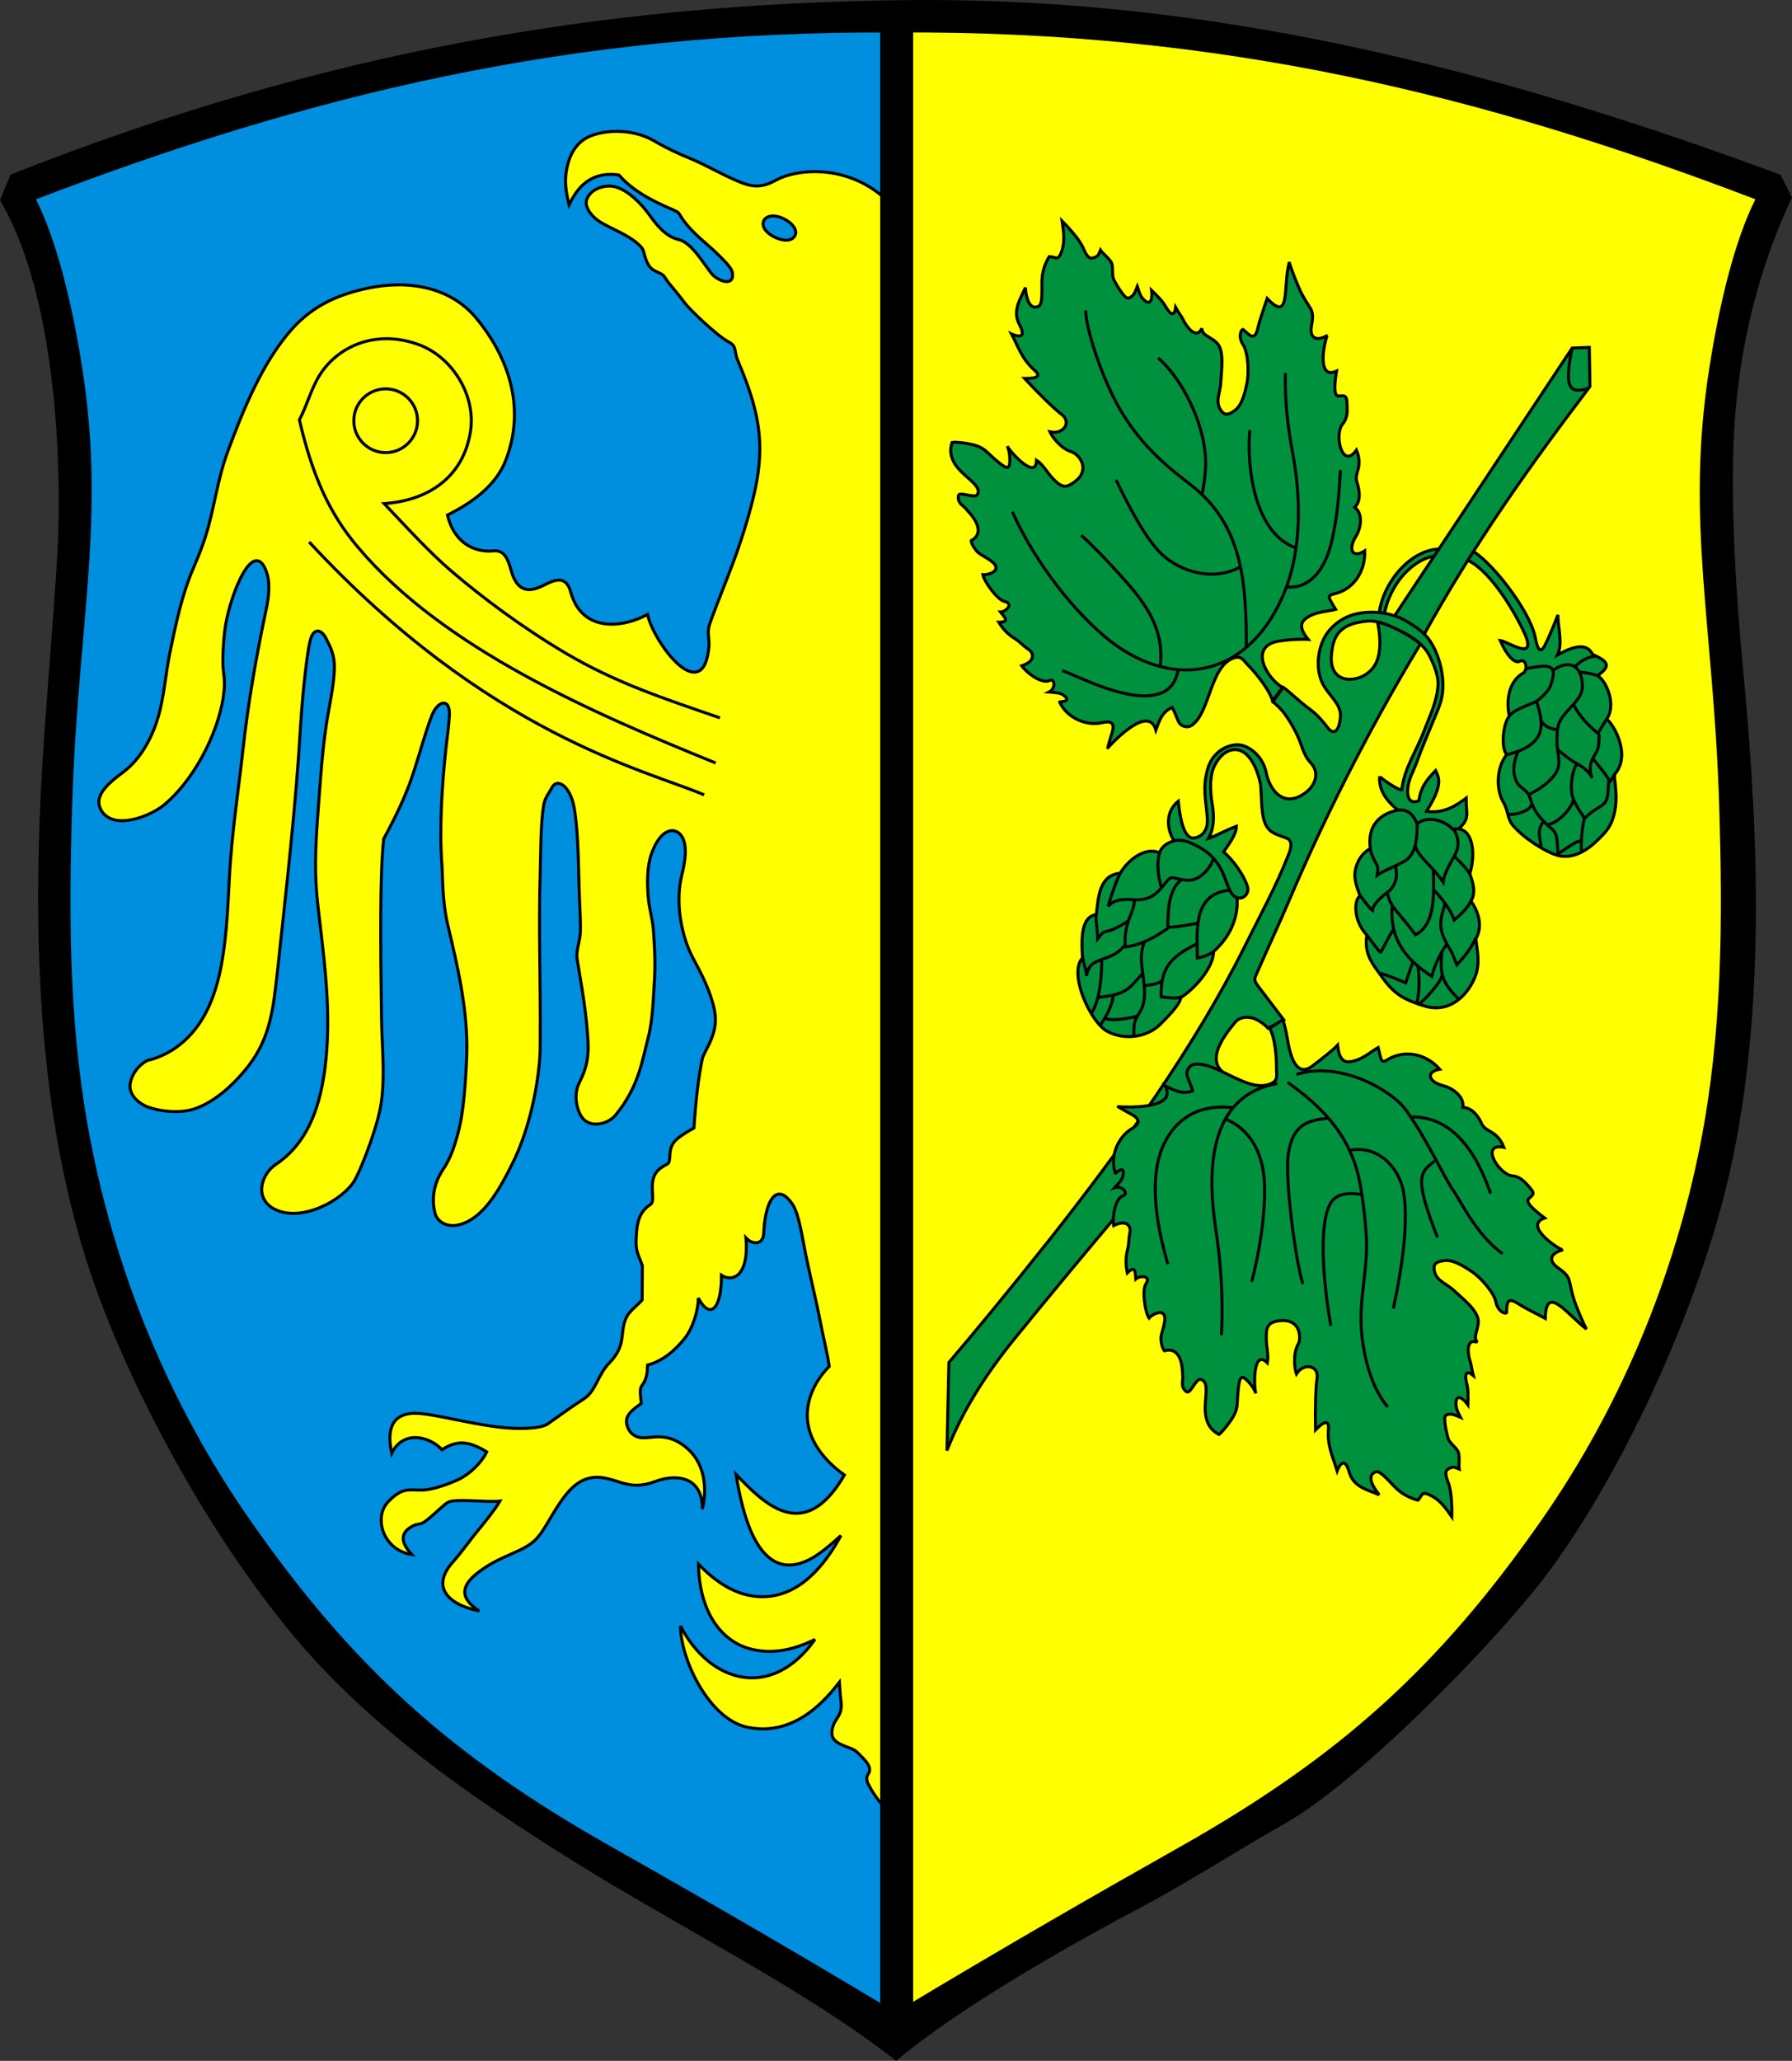 <?xml version="1.0" encoding="ISO-8859-1" standalone="yes"?>
<svg width="595.152" height="684.136">
  <rect width="100%" height="100%" fill="#333333" stroke="none"/>
  <defs> 
    <marker id="ArrowEnd" viewBox="0 0 10 10" refX="0" refY="5" 
     markerUnits="strokeWidth" 
     markerWidth="4" 
     markerHeight="3" 
     orient="auto"> 
        <path d="M 0 0 L 10 5 L 0 10 z" /> 
    </marker>
    <marker id="ArrowStart" viewBox="0 0 10 10" refX="10" refY="5" 
     markerUnits="strokeWidth" 
     markerWidth="4" 
     markerHeight="3" 
     orient="auto"> 
        <path d="M 10 0 L 0 5 L 10 10 z" /> 
    </marker> </defs>
<g>
</g>
<g>
<g>
<path style="stroke:none; fill-rule:evenodd; fill:#000000" d="M 3.528 57.952C 108.36 16.48 201.888 1.36 298.584 0.064C 390.168 -1.232 481.392 17.2 591.336 58.024L 595.152 65.584C 582.336 92.656 576.72 120.952 575.712 147.52C 574.92 168.616 576.432 196.336 578.88 221.968C 584.424 279.64 586.944 344.872 571.392 401.464C 558.792 447.112 533.376 498.16 510.48 526.816C 492.336 549.496 450.792 591.76 426.6 605.44C 412.2 613.504 395.568 624.376 377.496 633.952C 345.456 650.944 314.712 669.664 297.648 684.136C 266.184 659.656 227.52 641.008 189.936 617.536C 156.96 596.944 129.312 577.432 106.2 552.88C 76.032 520.768 46.656 468.856 31.896 427.888C 14.832 380.368 11.376 326.368 13.032 276.04C 13.968 246.088 17.064 216.568 18.936 185.752C 20.808 154.936 18.792 98.272 0 66.448L 3.528 57.952z"/>
<path style="stroke:none; fill-rule:evenodd; fill:#008edf" d="M 296.784 10.792C 189.216 10.144 101.952 31.744 11.952 66.16C 18.792 79.84 23.904 100.36 27.36 122.464C 35.208 172.936 25.848 207.352 23.976 267.112C 22.752 306.424 22.968 342.712 30.24 379.576C 38.664 422.704 56.088 465.904 82.872 504.352C 117.072 553.456 150.12 583.264 203.328 613.216C 229.032 627.76 260.064 645.472 297.36 667.936L 296.784 10.792z"/>
<path style="stroke:none; fill-rule:evenodd; fill:#ffff00" d="M 298.152 10.792C 405.792 10.144 492.984 31.744 582.984 66.16C 576.144 79.84 571.104 100.36 567.648 122.464C 559.728 172.936 569.088 207.352 570.96 267.112C 572.184 306.424 571.968 342.712 564.768 379.576C 556.272 422.704 538.92 465.904 512.136 504.352C 477.936 553.456 444.816 583.264 391.68 613.216C 365.904 627.76 334.944 645.472 297.576 667.936L 298.152 10.792z"/>
<g>
<g>
<path style="stroke:none; fill-rule:evenodd; fill:#ffff00" d="M 294.048 66.016C 281.52 54.64 265.752 56.08 258.912 59.248L 258.912 72.064C 262.008 73 265.104 75.808 264.096 78.04C 263.304 79.84 261.072 80.056 258.912 79.336L 258.912 396.424C 260.568 396.424 262.224 398.224 263.52 400.312C 265.32 403.408 266.4 410.464 267.12 413.992C 268.632 422.056 270.72 430.048 272.304 438.112C 273.672 445.096 274.896 449.776 275.4 453.592C 270.072 458.992 266.76 466.552 268.632 474.112C 270.144 480.376 274.968 485.776 280.44 489.664C 272.952 502.48 265.608 503.992 258.912 501.184L 258.912 519.04C 261.72 519.976 265.104 519.688 269.208 517.528C 272.304 515.872 275.616 513.064 279.288 509.752C 274.752 518.104 268.128 526.744 258.912 529.264L 258.912 547.984C 262.944 547.48 266.904 546.112 270.648 544.24C 267.048 549.352 263.016 552.808 258.912 554.824L 258.912 573.256C 268.992 570.88 275.832 562.24 278.784 558.424C 278.928 560.512 279 562.528 279.288 564.544C 280.008 570.088 276.984 570.088 276.336 574.408C 275.976 576.856 277.2 578.152 279.432 579.16C 284.04 581.248 283.104 579.88 287.136 584.2C 289.296 586.576 289.008 588.016 288.36 588.88C 287.568 590.032 287.856 591.256 288.36 592.264C 290.016 595.504 292.248 598.528 294.84 601.048L 294.048 66.016zM 258.912 59.248C 258.552 59.392 258.264 59.536 257.976 59.68C 253.656 62.056 250.776 62.344 246.384 60.688C 240.48 58.384 235.008 55 229.104 52.552C 225.504 51.112 221.184 49.096 217.296 46.792C 209.736 42.4 200.016 43.048 194.904 45.712C 191.376 47.656 189.432 51.04 188.568 54.568C 187.272 59.464 187.848 63.208 189 68.032C 191.016 63.856 195.048 56.584 205.56 58.096C 211.104 64.576 220.248 68.176 223.92 69.832C 225.72 70.624 225.432 70.84 226.512 72.496C 230.112 77.68 234.648 80.704 237.888 83.944C 239.472 85.528 242.856 88.552 243.216 90.424C 244.08 95.536 238.176 93.232 236.232 90.712C 233.28 86.896 229.536 80.488 225.432 79.552C 220.968 78.472 218.088 74.728 215.352 70.912C 212.904 67.6 208.872 63.424 204.696 62.128C 201.096 60.976 195.768 62.704 194.76 66.592C 194.256 68.536 196.056 71.632 199.368 73.72C 203.184 76.024 208.08 77.752 211.392 80.56C 213.624 82.432 213.48 82.576 214.2 85.168C 214.56 86.392 215.208 87.832 215.712 88.48C 216.864 89.92 218.448 90.28 219.6 90.928C 220.752 91.576 221.04 92.584 221.832 93.592C 223.632 95.824 225.504 97.984 227.592 100.792C 228.888 102.52 237.888 111.304 241.92 113.464C 244.872 114.976 243.72 116.56 244.944 119.44C 250.488 132.616 253.728 143.056 251.784 156.88C 250.632 165.664 246.672 178.12 243.864 185.752C 241.344 192.592 238.176 200.152 235.656 207.28C 234.72 210.016 235.656 211.744 235.44 214.624C 235.008 219.52 233.784 221.896 232.128 222.76C 226.368 225.712 216.36 210.592 215.064 203.968C 206.64 208.576 193.248 209.944 189.576 196.624C 187.992 190.792 184.248 192.448 180.504 194.32C 176.544 196.336 171.936 197.272 169.776 189.424C 168.696 185.608 167.544 182.512 163.872 182.872C 158.04 183.448 150.984 180.712 148.608 170.992C 159.552 165.52 165.384 159.472 167.976 152.776C 174.888 134.92 168.48 117.928 158.04 105.472C 149.688 95.464 135.936 92.728 122.112 95.68C 113.328 97.552 104.472 100.864 96.984 109.216C 86.976 120.448 80.568 136.648 75.744 149.608C 72.072 159.4 71.208 168.976 68.112 178.552C 67.032 181.864 65.736 185.032 64.368 188.272C 60.408 197.344 58.464 206.848 56.448 216.568C 54.936 223.84 54.504 231.832 52.272 238.888C 50.184 245.584 46.368 252.208 41.112 256.168C 38.808 257.968 32.832 262 32.832 266.248C 32.832 268.768 35.064 272.8 41.256 272.44C 45.936 272.152 51.552 269.776 54.936 266.824C 65.808 257.464 73.224 240.976 74.376 229.744C 74.88 224.848 74.016 223.696 74.016 219.592C 74.016 216.784 74.16 213.76 74.592 209.8C 75.528 201.952 78.84 192.952 81.576 188.992C 84.168 185.104 87.12 184.672 88.848 191.008C 89.568 193.6 89.352 198.136 88.416 202.24C 85.176 217.576 82.44 232.912 80.64 249.328C 79.488 260.128 76.968 276.256 76.176 291.448C 75.024 314.344 74.088 336.592 58.464 347.752C 54.792 350.416 50.04 351.928 49.176 351.928C 44.712 354.088 42.408 359.272 43.416 362.152C 44.136 364.456 46.296 366.256 48.528 367.264C 51.696 368.632 59.4 370.072 65.16 367.912C 73.584 364.816 80.208 356.824 82.512 353.872C 89.928 344.296 90.792 334.36 92.16 322.336C 95.184 294.112 98.28 267.616 99.864 240.328C 100.512 230.32 102.096 214.624 103.392 211.456C 104.616 208.432 106.92 209.08 108.36 212.104C 109.152 213.76 110.808 216.424 111.024 220.24C 111.24 224.704 110.16 230.32 109.152 235.936C 106.992 247.6 106.416 259.624 105.48 271.432C 104.76 281.152 104.4 290.584 105.552 300.376C 107.424 316.648 109.728 332.488 108.504 348.904C 107.352 364.168 103.536 378.64 91.584 386.56C 86.76 389.728 84.24 397.936 91.296 401.464C 100.152 405.856 113.688 398.584 117.72 391.96C 119.448 389.08 124.056 377.704 126 369.352C 128.232 359.776 126.864 348.256 126.72 338.464C 126.36 313.84 126.144 290.008 127.44 278.488C 132.696 268.696 135.504 262.432 137.952 254.512C 139.896 248.392 141.624 242.128 143.424 237.52C 145.368 232.552 149.544 231.544 149.256 237.448C 149.112 240.688 148.536 244.36 148.104 248.392C 146.808 260.488 145.872 274.888 146.736 286.552C 147.096 291.448 146.808 298.936 148.752 307.216C 151.704 319.672 155.52 335.296 155.016 350.272C 154.656 359.56 153.936 368.848 152.424 374.968C 151.344 379.288 149.832 384.328 147.24 388.072C 145.296 390.952 142.848 396.064 144.432 402.616C 145.08 405.496 148.752 408.376 154.44 405.928C 161.496 402.976 166.464 393.76 170.208 386.2C 175.032 376.552 177.912 364.456 178.992 354.232C 179.496 350.2 179.424 346.6 179.424 343.36C 179.568 329.464 178.848 306.64 179.424 289.36C 179.64 282.664 179.496 273.664 180.576 267.256C 181.008 264.736 182.304 263.368 183.168 261.712C 185.112 257.752 189.36 261.28 190.584 267.616C 191.88 274.24 192.096 284.752 192.312 294.04C 192.456 300.016 192.888 305.344 192.744 309.448C 192.672 312.472 191.232 315.496 191.664 318.376C 193.248 327.952 194.76 336.088 195.264 345.448C 195.696 353.08 193.824 356.392 192.168 359.92C 190.584 363.376 191.376 368.2 193.248 370.864C 195.912 374.68 201.96 373.24 204.408 370.216C 212.112 360.928 213.336 351.928 215.208 344.728C 216.936 338.176 216.936 331.048 217.368 325.216C 217.728 319.456 217.368 314.056 217.008 308.728C 216.72 305.056 215.568 301.528 215.28 297.712C 214.92 293.392 214.848 287.632 216.36 283.456C 219.168 275.536 223.416 274.528 225.792 276.832C 227.808 278.92 228.312 283.024 226.44 290.512C 224.496 298.504 225.864 307.072 228.096 313.408C 229.536 317.368 231.336 320.104 232.92 323.344C 235.08 327.736 237.816 334.36 237.6 339.04C 237.312 345.088 233.64 349.264 233.208 351.712C 231.912 357.976 231.12 364.888 230.472 374.464C 228.744 375.4 227.376 376.264 226.224 377.056C 223.56 378.928 222.624 380.44 222.48 383.392C 222.264 387.064 222.192 385.768 219.384 387.784C 214.344 391.456 218.232 398.44 216 399.88C 211.392 402.76 211.392 408.088 211.248 412.264C 211.176 415.864 212.544 417.664 213.336 420.184L 213.264 431.56C 211.32 433.72 208.944 435.304 208.008 437.392C 205.632 442.432 208.296 446.392 202.32 452.512C 198.504 456.4 197.928 461.8 193.896 464.392C 189.504 467.2 185.256 470.368 181.944 472.672C 179.568 474.328 172.08 474.544 165.672 473.752C 154.224 472.384 141.696 468.64 136.512 469.216C 131.04 469.792 128.16 473.464 130.104 482.464C 133.56 475.048 142.056 476.344 146.808 481.24C 151.992 477.928 155.808 478.432 161.64 481.96C 160.056 485.416 156.168 489.232 152.496 491.032C 149.256 492.616 143.784 494.488 140.76 494.632C 136.008 494.848 133.776 493.336 128.736 498.736C 124.128 503.776 127.08 514.576 136.8 516.088C 133.776 512.848 132.192 509.32 136.8 506.728C 138.816 505.576 139.464 506.44 141.48 504.856C 144.576 502.48 147.24 499.6 148.752 498.736C 150.912 497.368 161.712 498.808 166.032 498.304C 164.16 501.544 160.776 505.576 157.32 509.824C 155.016 512.776 152.784 515.872 150.48 518.464C 143.568 526.096 147.528 532.36 159.192 534.808C 151.992 530.2 153.576 525.88 159.12 521.776C 166.032 516.592 172.08 515.656 176.544 512.272C 180.648 509.248 182.592 503.128 187.704 496.504C 194.4 487.936 200.52 490.384 206.064 492.112C 209.736 493.264 212.904 493.552 217.584 491.824C 223.704 489.448 233.28 489.448 233.28 500.968C 235.224 492.328 233.208 485.2 228.312 480.88C 220.824 474.328 215.424 478.36 211.68 476.992C 209.016 476.056 208.008 473.536 208.08 471.52C 208.296 469 211.104 467.344 212.976 465.904C 212.976 465.184 212.544 462.952 212.688 461.44C 212.76 460.144 213.48 459.784 213.984 458.704C 215.136 456.472 214.992 454.168 215.064 453.16C 219.816 451.936 224.064 448.552 227.448 444.232C 230.04 440.992 231.912 435.16 231.912 430.912C 234.576 435.88 237.456 436.24 238.896 430.624C 239.472 428.392 239.616 425.584 239.616 423.352C 242.496 425.368 248.832 424.792 247.752 410.968C 249.696 413.128 253.44 413.488 253.656 409.456C 253.944 402.112 255.672 398.152 257.328 396.928C 257.832 396.568 258.336 396.424 258.912 396.424L 258.912 79.336C 257.472 78.904 256.032 78.112 255.024 77.248C 251.928 74.512 253.656 71.128 257.688 71.776C 258.048 71.848 258.48 71.92 258.912 72.064L 258.912 59.248L 258.912 59.248zM 258.912 501.184L 258.912 519.04C 249.336 515.8 245.952 498.448 244.44 489.448C 248.616 493.768 253.512 498.88 258.912 501.184L 258.912 501.184zM 258.912 529.264L 258.912 547.984C 255.816 548.416 252.72 548.272 249.552 547.48C 239.04 544.888 232.2 534.448 231.984 519.256C 236.592 524.008 243.936 530.2 253.44 530.056C 255.312 530.056 257.184 529.768 258.912 529.264L 258.912 529.264zM 258.912 554.824C 246.6 560.8 233.352 553.96 226.008 539.776C 226.008 550.864 235.44 570.52 247.968 573.328C 252 574.192 255.6 574.048 258.912 573.256L 258.912 554.824z"/>
<path style="stroke:#000000; stroke-width:1; fill:none" d="M 294.048 66.016C 280.944 54.136 264.312 56.224 257.976 59.68C 253.656 62.056 250.776 62.344 246.384 60.688C 240.48 58.384 235.008 55 229.104 52.552C 225.504 51.112 221.184 49.096 217.296 46.792C 209.736 42.4 200.016 43.048 194.904 45.712C 191.376 47.656 189.432 51.04 188.568 54.568C 187.272 59.464 187.848 63.208 189 68.032C 191.016 63.856 195.048 56.584 205.56 58.096C 211.104 64.576 220.248 68.176 223.92 69.832C 225.72 70.624 225.432 70.84 226.512 72.496C 230.112 77.68 234.648 80.704 237.888 83.944C 239.472 85.528 242.856 88.552 243.216 90.424C 244.08 95.536 238.176 93.232 236.232 90.712C 233.28 86.896 229.536 80.488 225.432 79.552C 220.968 78.472 218.088 74.728 215.352 70.912C 212.904 67.6 208.872 63.424 204.696 62.128C 201.096 60.976 195.768 62.704 194.76 66.592C 194.256 68.536 196.056 71.632 199.368 73.72C 203.184 76.024 208.08 77.752 211.392 80.56C 213.624 82.432 213.48 82.576 214.2 85.168C 214.56 86.392 215.208 87.832 215.712 88.48C 216.864 89.92 218.448 90.28 219.6 90.928C 220.752 91.576 221.04 92.584 221.832 93.592C 223.632 95.824 225.504 97.984 227.592 100.792C 228.888 102.52 237.888 111.304 241.92 113.464C 244.872 114.976 243.72 116.56 244.944 119.44C 250.488 132.616 253.728 143.056 251.784 156.88C 250.632 165.664 246.672 178.12 243.864 185.752C 241.344 192.592 238.176 200.152 235.656 207.28C 234.72 210.016 235.656 211.744 235.44 214.624C 235.008 219.52 233.784 221.896 232.128 222.76C 226.368 225.712 216.36 210.592 215.064 203.968C 206.64 208.576 193.248 209.944 189.576 196.624C 187.992 190.792 184.248 192.448 180.504 194.32C 176.544 196.336 171.936 197.272 169.776 189.424C 168.696 185.608 167.544 182.512 163.872 182.872C 158.04 183.448 150.984 180.712 148.608 170.992C 159.552 165.52 165.384 159.472 167.976 152.776C 174.888 134.92 168.48 117.928 158.04 105.472C 149.688 95.464 135.936 92.728 122.112 95.68C 113.328 97.552 104.472 100.864 96.984 109.216C 86.976 120.448 80.568 136.648 75.744 149.608C 72.072 159.4 71.208 168.976 68.112 178.552C 67.032 181.864 65.736 185.032 64.368 188.272C 60.408 197.344 58.464 206.848 56.448 216.568C 54.936 223.84 54.504 231.832 52.272 238.888C 50.184 245.584 46.368 252.208 41.112 256.168C 38.808 257.968 32.832 262 32.832 266.248C 32.832 268.768 35.064 272.8 41.256 272.44C 45.936 272.152 51.552 269.776 54.936 266.824C 65.808 257.464 73.224 240.976 74.376 229.744C 74.88 224.848 74.016 223.696 74.016 219.592C 74.016 216.784 74.16 213.76 74.592 209.8C 75.528 201.952 78.84 192.952 81.576 188.992C 84.168 185.104 87.12 184.672 88.848 191.008C 89.568 193.6 89.352 198.136 88.416 202.24C 85.176 217.576 82.44 232.912 80.64 249.328C 79.488 260.128 76.968 276.256 76.176 291.448C 75.024 314.344 74.088 336.592 58.464 347.752C 54.792 350.416 50.04 351.928 49.176 351.928C 44.712 354.088 42.408 359.272 43.416 362.152C 44.136 364.456 46.296 366.256 48.528 367.264C 51.696 368.632 59.4 370.072 65.16 367.912C 73.584 364.816 80.208 356.824 82.512 353.872C 89.928 344.296 90.792 334.36 92.16 322.336C 95.184 294.112 98.28 267.616 99.864 240.328C 100.512 230.32 102.096 214.624 103.392 211.456C 104.616 208.432 106.92 209.08 108.36 212.104C 109.152 213.76 110.808 216.424 111.024 220.24C 111.24 224.704 110.16 230.32 109.152 235.936C 106.992 247.6 106.416 259.624 105.48 271.432C 104.76 281.152 104.4 290.584 105.552 300.376C 107.424 316.648 109.728 332.488 108.504 348.904C 107.352 364.168 103.536 378.64 91.584 386.56C 86.76 389.728 84.24 397.936 91.296 401.464C 100.152 405.856 113.688 398.584 117.72 391.96C 119.448 389.08 124.056 377.704 126 369.352C 128.232 359.776 126.864 348.256 126.72 338.464C 126.36 313.84 126.144 290.008 127.44 278.488C 132.696 268.696 135.504 262.432 137.952 254.512C 139.896 248.392 141.624 242.128 143.424 237.52C 145.368 232.552 149.544 231.544 149.256 237.448C 149.112 240.688 148.536 244.36 148.104 248.392C 146.808 260.488 145.872 274.888 146.736 286.552C 147.096 291.448 146.808 298.936 148.752 307.216C 151.704 319.672 155.52 335.296 155.016 350.272C 154.656 359.56 153.936 368.848 152.424 374.968C 151.344 379.288 149.832 384.328 147.24 388.072C 145.296 390.952 142.848 396.064 144.432 402.616C 145.08 405.496 148.752 408.376 154.44 405.928C 161.496 402.976 166.464 393.76 170.208 386.2C 175.032 376.552 177.912 364.456 178.992 354.232C 179.496 350.2 179.424 346.6 179.424 343.36C 179.568 329.464 178.848 306.64 179.424 289.36C 179.64 282.664 179.496 273.664 180.576 267.256C 181.008 264.736 182.304 263.368 183.168 261.712C 185.112 257.752 189.36 261.28 190.584 267.616C 191.88 274.24 192.096 284.752 192.312 294.04C 192.456 300.016 192.888 305.344 192.744 309.448C 192.672 312.472 191.232 315.496 191.664 318.376C 193.248 327.952 194.76 336.088 195.264 345.448C 195.696 353.08 193.824 356.392 192.168 359.92C 190.584 363.376 191.376 368.2 193.248 370.864C 195.912 374.68 201.96 373.24 204.408 370.216C 212.112 360.928 213.336 351.928 215.208 344.728C 216.936 338.176 216.936 331.048 217.368 325.216C 217.728 319.456 217.368 314.056 217.008 308.728C 216.72 305.056 215.568 301.528 215.28 297.712C 214.92 293.392 214.848 287.632 216.36 283.456C 219.168 275.536 223.416 274.528 225.792 276.832C 227.808 278.92 228.312 283.024 226.44 290.512C 224.496 298.504 225.864 307.072 228.096 313.408C 229.536 317.368 231.336 320.104 232.92 323.344C 235.08 327.736 237.816 334.36 237.6 339.04C 237.312 345.088 233.64 349.264 233.208 351.712C 231.912 357.976 231.12 364.888 230.472 374.464C 228.744 375.4 227.376 376.264 226.224 377.056C 223.56 378.928 222.624 380.44 222.48 383.392C 222.264 387.064 222.192 385.768 219.384 387.784C 214.344 391.456 218.232 398.44 216 399.88C 211.392 402.76 211.392 408.088 211.248 412.264C 211.176 415.864 212.544 417.664 213.336 420.184L 213.264 431.56C 211.32 433.72 208.944 435.304 208.008 437.392C 205.632 442.432 208.296 446.392 202.32 452.512C 198.504 456.4 197.928 461.8 193.896 464.392C 189.504 467.2 185.256 470.368 181.944 472.672C 179.568 474.328 172.08 474.544 165.672 473.752C 154.224 472.384 141.696 468.64 136.512 469.216C 131.04 469.792 128.16 473.464 130.104 482.464C 133.56 475.048 142.056 476.344 146.808 481.24C 151.992 477.928 155.808 478.432 161.64 481.96C 160.056 485.416 156.168 489.232 152.496 491.032C 149.256 492.616 143.784 494.488 140.76 494.632C 136.008 494.848 133.776 493.336 128.736 498.736C 124.128 503.776 127.08 514.576 136.8 516.088C 133.776 512.848 132.192 509.32 136.8 506.728C 138.816 505.576 139.464 506.44 141.48 504.856C 144.576 502.48 147.24 499.6 148.752 498.736C 150.912 497.368 161.712 498.808 166.032 498.304C 164.16 501.544 160.776 505.576 157.32 509.824C 155.016 512.776 152.784 515.872 150.48 518.464C 143.568 526.096 147.528 532.36 159.192 534.808C 151.992 530.2 153.576 525.88 159.12 521.776C 166.032 516.592 172.08 515.656 176.544 512.272C 180.648 509.248 182.592 503.128 187.704 496.504C 194.4 487.936 200.52 490.384 206.064 492.112C 209.736 493.264 212.904 493.552 217.584 491.824C 223.704 489.448 233.28 489.448 233.28 500.968C 235.224 492.328 233.208 485.2 228.312 480.88C 220.824 474.328 215.424 478.36 211.68 476.992C 209.016 476.056 208.008 473.536 208.08 471.52C 208.296 469 211.104 467.344 212.976 465.904C 212.976 465.184 212.544 462.952 212.688 461.44C 212.76 460.144 213.48 459.784 213.984 458.704C 215.136 456.472 214.992 454.168 215.064 453.16C 219.816 451.936 224.064 448.552 227.448 444.232C 230.04 440.992 231.912 435.16 231.912 430.912C 234.576 435.88 237.456 436.24 238.896 430.624C 239.472 428.392 239.616 425.584 239.616 423.352C 242.496 425.368 248.832 424.792 247.752 410.968C 249.696 413.128 253.44 413.488 253.656 409.456C 253.944 402.112 255.672 398.152 257.328 396.928C 259.488 395.344 261.864 397.576 263.52 400.312C 265.32 403.408 266.4 410.464 267.12 413.992C 268.632 422.056 270.72 430.048 272.304 438.112C 273.672 445.096 274.896 449.776 275.4 453.592C 270.072 458.992 266.76 466.552 268.632 474.112C 270.144 480.376 274.968 485.776 280.44 489.664C 266.976 512.776 253.8 499.168 244.44 489.448C 246.384 501.184 251.496 526.888 269.208 517.528C 272.304 515.872 275.616 513.064 279.288 509.752C 273.888 519.688 265.608 529.912 253.44 530.056C 243.936 530.2 236.592 524.008 231.984 519.256C 232.2 534.448 239.04 544.888 249.552 547.48C 256.896 549.28 264.024 547.552 270.648 544.24C 256.32 564.544 235.8 558.784 226.008 539.776C 226.008 550.864 235.44 570.52 247.968 573.328C 264.24 576.928 274.824 563.464 278.784 558.424C 278.928 560.512 279 562.528 279.288 564.544C 280.008 570.088 276.984 570.088 276.336 574.408C 275.976 576.856 277.2 578.152 279.432 579.16C 284.04 581.248 283.104 579.88 287.136 584.2C 289.296 586.576 289.008 588.016 288.36 588.88C 287.568 590.032 287.856 591.256 288.36 592.264C 290.016 595.504 292.248 598.528 294.84 601.048L 294.048 66.016L 294.048 66.016zM 257.688 71.776C 261.072 72.28 265.248 75.52 264.096 78.04C 262.8 81.064 257.688 79.552 255.024 77.248C 251.928 74.512 253.656 71.128 257.688 71.776z"/>
</g>
<path style="stroke:#000000; stroke-width:1; fill:none" d="M 102.672 179.92C 162.144 244 214.632 255.664 233.856 263.872"/>
<path style="stroke:#000000; stroke-width:1; fill:none" d="M 237.672 253.288C 197.28 236.872 147.312 215.416 118.872 181.648C 109.296 170.344 103.752 157.888 99.432 139.384C 101.88 134.632 102.6 131.392 104.904 126.784C 110.088 116.2 123.48 108.64 139.248 114.472C 150.192 118.576 157.968 131.104 156.312 142.84C 154.08 158.248 142.416 166.168 127.584 167.176C 135.576 175.6 142.704 183.448 150.048 189.712C 159.984 198.208 173.304 208.216 187.776 216.784C 204.696 226.792 220.968 232.048 239.112 238.312"/>
<path style="stroke:#000000; stroke-width:1; fill:none" d="M 128.088 129.088C 133.92 129.088 138.672 133.84 138.672 139.672C 138.672 145.504 133.92 150.256 128.088 150.256C 122.256 150.256 117.504 145.504 117.504 139.672C 117.504 133.84 122.256 129.088 128.088 129.088z"/>
</g>
<g>
<path style="stroke:#000000; stroke-width:1; fill-rule:evenodd; fill:#00913e" d="M 393.696 278.704C 390.384 278.704 386.28 279.64 385.056 283.168C 381.888 281.368 375.984 283.528 372.024 289.864C 365.256 290.584 364.824 297.136 364.104 303.616C 358.416 304.336 359.352 313.624 359.496 318.088C 358.344 319.168 357.984 321.04 357.984 323.2C 358.128 329.968 363.456 340.048 367.704 342.352C 373.464 345.448 380.88 344.368 385.272 340.12C 386.712 338.608 392.112 333.496 392.112 331.192C 396.432 328.528 403.056 321.328 403.056 315.856C 410.904 309.016 411.552 300.376 410.544 295.984C 408.96 289 403.632 282.664 393.696 278.704z"/>
<path style="stroke:#000000; stroke-width:1; fill-rule:evenodd; fill:#00913e" d="M 486 185.392C 494.136 187.984 502.704 202.456 506.16 209.872C 510.912 220.096 500.832 212.968 498.24 212.608C 500.4 217.576 502.992 220.384 504.72 219.52C 506.808 218.368 507.6 222.4 505.8 223.48C 500.76 226.432 500.256 233.128 501.264 237.736C 499.176 240.184 498.384 248.176 500.4 250.48C 498.6 252.784 497.736 255.664 497.592 258.76C 497.52 261.28 497.952 264.016 499.32 266.392C 500.976 269.2 500.544 271.72 502.416 273.952C 505.944 278.2 513.432 282.952 517.536 284.032C 522.432 285.184 527.04 282.376 530.496 278.992C 532.656 276.904 534.384 275.104 535.32 272.656C 537.84 266.248 536.184 260.128 536.184 257.104C 541.944 250.768 535.896 240.328 533.592 238.744C 536.904 234.136 533.592 226.072 530.568 224.272C 535.176 221.104 534.096 219.52 528.984 217.288C 527.616 214.696 525.096 213.04 517.248 217.432C 519.12 213.688 517.392 208.144 517.392 204.112C 517.248 204.688 514.8 210.808 513.216 213.976C 511.128 218.296 510.264 213.544 509.832 211.384C 507.888 202.168 494.28 185.104 488.232 182.512L 486 185.392z"/>
<path style="stroke:#000000; stroke-width:1; fill-rule:evenodd; fill:#00913e" d="M 457.92 204.688C 458.784 193.456 469.08 181.288 479.736 182.296L 478.224 184.6C 471.96 183.952 461.736 191.656 459.576 204.832L 457.92 204.688z"/>
<path style="stroke:#000000; stroke-width:1; fill-rule:evenodd; fill:#00913e" d="M 462.24 205.84L 522.144 115.552L 527.832 115.336L 528.048 128.296C 508.68 153.856 489.6 180.28 472.104 212.176L 462.24 205.84z"/>
<path style="stroke:#000000; stroke-width:1; fill:none" d="M 522.144 115.624C 521.712 117.208 520.992 121.168 520.92 124.264C 520.848 126.424 521.064 129.52 523.944 129.52C 524.88 129.52 526.608 129.448 527.328 128.8"/>
<path style="stroke:#000000; stroke-width:1; fill-rule:evenodd; fill:#00913e" d="M 315.144 452.296L 314.496 481.528C 319.536 468.496 327.384 456.184 337.032 444.304C 360.648 415.288 385.632 385.768 410.112 357.904C 400.32 354.808 403.56 347.176 410.256 339.328C 411.912 337.384 414.936 337.312 417.312 338.464C 418.464 339.04 419.904 339.976 421.128 341.344L 426.384 338.608L 418.824 328.672C 415.944 324.856 416.376 325.648 418.248 321.184C 421.56 313.624 425.088 306.136 428.256 298.648C 434.088 284.968 440.352 271.576 447.048 258.328C 454.68 243.28 462.816 228.52 471.744 213.76C 468 210.808 462.6 207.712 457.488 206.488C 458.352 210.376 458.856 215.704 457.2 219.664C 455.76 223.12 452.16 225.352 448.704 225.496C 445.176 225.712 441.936 223.624 442.152 218.152C 442.368 214.408 443.088 211.744 444.744 209.872C 446.616 207.856 449.136 206.704 453.888 206.2C 457.704 205.84 461.376 207.64 464.616 209.224C 469.152 211.384 473.112 214.12 474.912 218.008C 476.064 220.384 477.792 224.056 477.576 227.512C 477.288 232.84 474.624 238.24 473.328 241.696C 470.448 249.544 466.344 254.872 465.552 262.216C 463.968 262.216 458.208 258.04 458.208 257.68C 457.704 263.728 462.312 267.976 468.864 272.224C 471.744 274.168 481.32 277.912 484.488 275.104C 488.232 271.72 486.936 270.424 486.936 264.952C 483.48 267.544 479.448 270.136 473.76 269.344C 479.448 260.344 477.864 258.112 476.784 255.808C 474.336 258.4 471.888 260.92 471.24 265.816C 468.504 266.896 467.424 265.312 467.496 262.216C 467.712 258.688 469.44 256.096 470.592 252.856C 471.96 248.968 474.192 243.712 476.28 238.672C 478.08 234.496 479.376 231.544 479.232 226.864C 479.088 222.112 477.576 216.712 474.912 212.752C 473.184 210.16 470.808 208.36 466.704 205.984C 461.664 203.104 454.536 202.456 448.992 204.184C 445.752 205.264 442.944 207.28 441 209.872C 437.688 214.264 436.752 221.608 439.128 226.648C 441.072 230.824 445.608 233.632 445.176 238.096C 444.672 243.424 442.656 243.784 441 241.624C 439.776 240.04 437.832 237.52 435.384 235.72C 431.496 232.912 428.112 229.456 426.168 228.16L 422.784 232.912C 424.224 234.208 425.232 235.216 426.024 236.152C 428.256 238.96 430.56 243.064 431.784 246.304C 432.792 248.968 433.296 251.128 435.528 253.504C 438.336 256.528 437.112 261.712 431.568 264.376C 425.736 267.256 421.632 262.144 420.48 256.312C 419.472 251.488 415.656 248.176 412.344 247.384C 408.744 246.592 402.696 248.968 400.968 255.664C 399.384 261.784 400.464 265.24 400.968 271.504C 401.472 277.84 396.504 278.488 395.64 278.128C 392.616 277.048 391.752 269.848 391.32 265.96C 386.856 269.632 387.576 275.392 389.88 279.064C 390.744 278.848 393.12 278.776 395.352 279.784C 397.656 280.792 399.96 282.016 401.832 283.744C 403.776 285.472 405.36 287.92 406.296 290.224C 407.376 292.96 408.24 295.552 409.176 296.776C 411.624 299.8 415.224 297.28 414.288 294.256C 413.136 290.512 409.536 285.472 406.368 282.808C 407.952 280.432 410.616 277.12 410.616 274.312C 406.944 275.68 403.704 277.552 401.328 278.344C 403.272 274.96 403.272 270.928 402.624 267.112C 401.76 261.856 401.832 257.464 403.272 254.368C 405.936 248.752 411.192 246.736 415.008 251.56C 416.304 253.288 417.672 255.88 418.536 259.84C 418.896 261.352 418.824 265.816 419.256 269.488C 420.12 276.544 423.144 276.616 427.392 278.272C 429.192 279.064 428.976 281.152 427.968 283.672C 423.792 294.328 418.176 304.552 413.136 314.704C 396.936 347.104 373.176 380.44 348.048 412.192C 334.296 429.472 322.416 443.8 315.144 452.296z"/>
<path style="stroke:#000000; stroke-width:1; fill-rule:evenodd; fill:#00913e" d="M 367.992 248.176C 370.368 245.584 381.6 233.92 383.904 242.416C 384.624 240.616 385.488 236.368 389.304 234.856C 390.312 236.656 390.816 238.312 391.392 239.536C 392.184 241.264 394.416 241.696 395.712 240.832C 401.832 236.872 401.832 221.392 409.536 218.512C 412.2 217.504 412.776 219.016 414.36 220.672C 417.384 223.696 421.56 229.024 422.64 232.624L 425.952 228.232C 420.552 224.992 415.008 214.984 424.008 212.968C 427.248 212.32 432 212.104 434.448 212.248C 430.776 207.712 432.36 205.984 434.88 204.544C 437.616 203.032 441.432 202.888 443.592 202.312C 441.288 198.352 440.496 197.776 443.16 197.128C 449.352 195.76 453.528 189.856 453.24 182.872C 449.136 185.536 447.624 182.368 450.288 178.12C 452.016 175.312 452.808 170.632 449.928 168.4C 452.448 165.952 451.152 161.704 450.72 160.264C 449.496 156.88 452.88 155.368 450.504 149.392C 445.752 156.232 442.872 144.064 446.04 140.608C 446.976 139.528 447.48 137.728 447.408 135.856C 447.264 132.256 447.624 131.032 444.744 131.464C 442.944 131.752 443.088 128.08 443.88 123.184C 436.68 126.568 440.208 111.592 440.928 111.304C 437.256 113.464 435.168 112.168 435.456 109.072C 435.6 107.272 436.464 104.752 435.384 102.664C 434.16 100.576 433.224 99.424 431.928 96.76C 431.064 94.888 428.688 89.128 428.184 87.04C 426.024 95.176 428.76 107.416 420.84 99.064C 419.328 103.672 418.248 106.696 417.816 108.64C 416.808 113.392 415.224 111.52 412.848 109.36C 412.056 109.432 411.192 111.952 412.848 114.4C 414.504 116.92 414.936 123.832 414.072 127.504C 413.712 129.016 412.848 134.128 410.256 136.144C 408.24 137.656 406.944 138.016 405.792 136.648C 403.272 133.552 405.288 130.456 405.432 127C 405.648 122.968 406.728 116.272 404.064 113.752C 401.976 111.736 399.168 111.376 399.168 109C 397.152 113.248 393.624 107.632 393.048 106.336C 392.472 105.04 391.392 103.816 390.456 102.088C 390.168 104.536 389.088 105.256 387 101.584C 386.064 99.928 384.48 98.344 382.464 96.4C 382.896 99.784 381.816 102.16 379.152 98.632C 378.576 97.84 378.216 96.616 377.712 95.104C 377.208 96.4 376.704 97.984 375.624 98.56C 375.336 98.776 374.616 99.352 373.752 98.56C 372.168 97.048 370.224 93.448 369.936 92.872C 369.072 91.144 370.008 88.264 368.856 86.752C 367.56 85.024 366.048 83.944 365.472 83.008C 365.112 83.8 364.968 84.88 363.888 85.312C 362.448 85.888 361.44 86.392 359.784 82.432C 358.704 79.696 354.672 75.304 352.728 73.36C 353.16 76.384 353.808 79.768 352.656 83.296C 351.432 86.824 350.784 85.312 348.48 85.168C 346.968 87.544 346.032 90.64 346.032 93.592C 346.032 97.12 346.248 101.08 344.952 101.656C 341.64 103.24 340.704 98.128 340.56 95.464C 338.688 99.64 336.168 103.24 338.616 107.848C 341.712 113.68 335.952 110.872 335.952 110.872C 338.256 115.264 339.408 119.224 343.584 122.896C 346.824 125.704 341.928 125.632 340.272 125.632C 344.808 130.528 350.352 135.928 352.44 137.44C 356.184 140.176 353.088 144.424 348.696 143.344C 349.344 144.856 352.224 148.816 355.608 149.896C 357.336 150.4 358.632 151.912 359.352 153.568C 360.072 155.44 359.496 157.456 358.2 158.824C 357.192 159.832 355.104 161.488 353.592 161.416C 352.08 161.272 351 160.192 349.848 159.04C 347.904 157.096 346.536 154.288 344.232 152.776C 344.232 159.616 335.52 150.112 334.512 148.096C 335.232 149.68 335.376 151.192 335.376 152.776C 335.376 155.872 334.512 155.728 331.92 153.712C 326.592 149.464 327.384 148.096 319.824 147.016C 318.456 146.872 317.088 146.728 316.224 146.872C 314.856 150.76 316.656 153.928 319.032 156.376C 322.2 159.544 326.088 161.848 324.576 164.224C 323.712 165.592 318.6 163 318.312 164.512C 317.88 167.248 320.04 167.68 321.408 169.624C 324.576 172.936 326.736 177.184 322.56 179.488C 322.488 180.136 323.352 181.864 324.72 183.304C 325.728 184.312 329.688 186.04 330.552 187.624C 331.848 189.928 327.744 190.936 326.448 190.792C 326.88 193.168 331.272 199.144 333.576 199.648C 336.888 200.368 334.008 203.176 332.28 203.176C 333.576 204.832 335.592 206.56 331.704 206.56C 333 208.648 334.584 210.52 337.104 212.032C 338.616 212.968 339.984 214.552 341.568 215.56C 343.296 216.712 344.088 219.448 339.336 221.032C 341.352 223.768 346.176 227.08 348.552 225.928C 350.424 225.064 350.712 228.592 348.408 229.744C 350.352 229.888 352.008 229.96 353.088 230.68C 356.616 233.2 351.504 232.84 351.936 233.056C 354.096 237.952 360.36 241.192 366.12 239.896C 370.872 238.744 369.792 241.984 368.856 244.792C 368.352 246.52 367.632 248.968 367.992 248.176z"/>
<path style="stroke:#000000; stroke-width:1; fill:none" d="M 336.24 169.912C 342 183.088 353.808 200.296 366.984 211.384C 380.088 222.4 396.936 226.72 411.192 217C 420.984 210.304 427.104 198.208 429.552 186.904C 432 175.168 431.64 162.856 429.264 150.112C 427.68 141.472 426.672 132.976 426.888 123.832"/>
<path style="stroke:#000000; stroke-width:1; fill:none" d="M 427.464 194.824C 434.88 195.616 439.992 189.064 442.08 180.496C 444.312 171.784 444.888 161.416 445.176 156.088"/>
<path style="stroke:#000000; stroke-width:1; fill:none" d="M 430.344 181.864C 416.88 177.184 413.928 155.656 415.08 142.768"/>
<path style="stroke:#000000; stroke-width:1; fill:none" d="M 413.928 214.984C 413.928 193.528 412.776 174.52 395.784 161.2C 389.952 156.592 379.296 149.032 371.376 134.848C 365.688 124.624 360.576 108.856 360.576 103.024"/>
<path style="stroke:#000000; stroke-width:1; fill:none" d="M 399.312 163.72C 400.248 158.68 400.608 154.864 400.32 151.192C 399.528 140.104 392.832 125.992 384.624 118.792"/>
<path style="stroke:#000000; stroke-width:1; fill:none" d="M 411.84 188.2C 405.072 192.232 394.56 191.224 386.856 184.888C 380.52 179.632 374.112 166.384 370.656 159.328"/>
<path style="stroke:#000000; stroke-width:1; fill:none" d="M 385.344 221.176C 386.928 207.568 379.08 198.64 370.944 189.712C 366.984 185.392 362.736 180.928 359.064 177.688"/>
<path style="stroke:#000000; stroke-width:1; fill:none" d="M 391.248 222.472C 390.168 228.376 386.64 230.392 382.104 230.896C 372.024 232.048 356.976 223.984 352.8 222.616"/>
<path style="stroke:#000000; stroke-width:1; fill-rule:evenodd; fill:#00913e" d="M 371.448 367.408C 374.976 367.624 391.248 368.128 386.928 360.424C 388.728 361.216 392.256 363.664 396.072 362.152C 395.568 360.136 394.704 358.552 394.344 357.328C 393.696 355.528 394.992 353.656 396.504 353.368C 403.704 352 414.36 363.088 421.992 359.776C 424.584 358.696 423.936 357.184 423.936 354.88C 424.008 350.56 423.432 344.656 421.704 341.344L 426.024 338.536C 427.32 341.92 427.536 346.096 428.544 349.408C 429.84 354.016 432.216 356.896 436.176 353.656C 438.84 351.568 442.584 348.76 444.24 346.96C 444.816 352.792 447.12 352.936 449.856 352.144C 452.952 351.352 455.76 348.832 457.704 347.752C 458.784 352.144 458.64 353.152 460.944 351.712C 466.416 348.4 473.544 349.696 478.152 354.952C 473.328 355.816 474.48 359.2 479.304 360.424C 482.544 361.216 486.36 364.096 485.856 367.624C 489.384 367.696 491.472 371.584 492.048 372.952C 493.56 376.192 497.088 374.968 499.464 380.872C 491.328 379.288 497.736 390.016 502.416 390.376C 503.856 390.448 505.44 391.384 506.736 392.752C 509.112 395.488 510.192 396.064 507.816 397.792C 506.376 398.872 509.04 401.392 513 404.344C 505.512 406.936 518.4 415.216 519.12 414.928C 514.944 415.936 514.368 418.312 516.744 420.328C 518.112 421.48 520.488 422.704 521.136 425.008C 521.784 427.312 521.856 428.752 522.792 431.56C 523.44 433.576 525.816 439.408 526.896 441.208C 520.488 436.312 513.36 426.016 513.216 437.68C 508.968 435.448 506.088 434.008 504.432 432.928C 500.328 430.192 500.544 432.64 500.328 435.808C 499.68 436.312 497.376 435.16 496.8 432.208C 496.296 429.256 491.76 424 488.592 421.984C 487.224 421.12 483.048 418.096 479.808 418.456C 477.288 418.744 476.136 419.392 476.28 421.192C 476.568 425.152 480.24 425.944 482.76 428.32C 485.712 431.056 491.112 435.16 490.968 438.832C 490.896 441.64 489.096 443.944 490.68 445.6C 486.36 444.016 487.728 450.496 488.232 451.792C 488.664 453.088 488.808 454.744 489.312 456.616C 487.368 455.032 486.144 455.392 487.152 459.424C 487.656 461.296 487.584 463.528 487.512 466.336C 485.496 463.528 483.048 462.592 483.624 466.984C 483.768 467.992 484.344 469.144 485.064 470.512C 483.768 470.008 482.256 469.216 481.104 469.504C 480.744 469.576 479.88 469.648 479.808 470.8C 479.736 472.96 480.744 476.92 480.96 477.568C 481.608 479.44 484.272 480.808 484.488 482.68C 484.776 484.84 484.416 486.64 484.632 487.72C 483.84 487.432 482.976 486.784 481.896 487.216C 480.528 487.792 479.376 488.152 480.96 492.112C 482.112 494.848 482.256 500.752 482.184 503.56C 480.456 501.112 478.584 498.16 475.272 496.504C 471.96 494.776 472.464 496.36 470.952 498.016C 468.216 497.368 465.336 495.784 463.32 493.696C 460.872 491.176 458.28 488.152 456.984 488.584C 453.456 489.808 456.336 494.128 458.064 496.216C 453.816 494.416 449.496 493.624 448.056 488.584C 446.256 482.248 444.096 488.296 444.096 488.296C 442.656 483.544 440.712 479.872 441.216 474.328C 441.504 470.08 438.12 473.464 436.896 474.688C 436.752 467.992 436.968 460.288 437.4 457.696C 438.192 453.232 433.008 452.224 430.56 456.112C 429.984 454.6 429.336 449.704 430.992 446.536C 431.856 445.024 431.784 443.08 431.136 441.352C 430.416 439.48 428.544 438.472 426.672 438.4C 425.232 438.328 422.568 438.544 421.56 439.768C 420.552 440.848 420.552 442.432 420.552 444.016C 420.48 446.752 421.416 449.704 420.912 452.44C 416.088 447.472 416.376 460.432 417.096 462.592C 416.52 460.936 415.584 459.784 414.504 458.56C 412.344 456.328 411.768 457.048 411.336 460.36C 410.472 467.056 411.984 467.56 407.304 473.536C 406.44 474.616 405.576 475.624 404.856 476.2C 401.184 474.328 400.248 470.872 400.248 467.416C 400.32 462.952 401.544 458.56 398.736 457.912C 397.152 457.552 395.352 462.952 394.056 462.016C 391.824 460.36 393.12 458.56 392.76 456.184C 392.688 451.648 391.248 447.112 386.712 448.408C 386.208 447.904 385.56 446.104 385.56 444.088C 385.632 442.648 387.288 438.688 386.784 436.96C 386.064 434.368 382.464 436.528 381.6 437.536C 380.232 435.52 379.224 428.176 380.592 426.16C 382.464 423.352 378.432 423.424 377.208 424.576C 376.992 422.416 377.208 419.824 374.4 422.56C 373.896 420.112 373.752 417.664 374.472 414.856C 374.976 413.128 374.832 411.04 375.264 409.168C 375.696 407.152 374.328 404.632 369.864 406.864C 369.36 403.48 370.512 397.72 373.032 396.928C 374.976 396.208 372.672 393.472 370.224 394.264C 371.592 392.752 372.744 391.6 372.96 390.376C 373.752 386.056 370.296 389.872 370.44 389.44C 368.64 384.4 370.872 377.704 375.912 374.68C 380.088 372.16 377.064 370.576 374.472 369.208C 372.888 368.344 370.656 367.048 371.448 367.408z"/>
<path style="stroke:#000000; stroke-width:1; fill:none" d="M 405.648 443.224C 406.368 430.12 405.288 417.88 403.704 407.512C 401.04 389.44 400.896 363.736 424.224 359.704"/>
<path style="stroke:#000000; stroke-width:1; fill:none" d="M 469.008 370.792C 488.232 370.648 494.28 395.344 495.144 396.208"/>
<path style="stroke:#000000; stroke-width:1; fill:none" d="M 476.424 385.48C 471.528 389.224 469.584 390.808 477.432 410.824"/>
<path style="stroke:#000000; stroke-width:1; fill:none" d="M 427.608 359.272C 437.184 366.184 448.056 375.4 451.44 391.672C 452.304 395.704 453.312 403.336 453.744 409.96C 454.536 420.832 451.152 431.344 452.232 442.504C 452.952 450.64 455.544 460.792 460.872 467.056"/>
<path style="stroke:#000000; stroke-width:1; fill:none" d="M 448.272 381.88C 457.128 380.008 464.4 387.064 466.056 395.272C 467.856 404.488 465.984 419.536 462.744 434.44"/>
<path style="stroke:#000000; stroke-width:1; fill:none" d="M 440.856 371.224C 434.304 371.944 429.192 373.24 427.824 383.464C 426.744 391.6 430.272 418.744 432.72 426.232"/>
<path style="stroke:#000000; stroke-width:1; fill:none" d="M 406.8 371.44C 414.792 374.464 419.4 382.384 419.904 392.176C 420.48 403.336 418.032 416.512 415.728 425.512"/>
<path style="stroke:#000000; stroke-width:1; fill:none" d="M 409.392 367.696C 397.44 366.4 390.384 371.944 386.64 379.648C 379.872 393.544 386.64 415.144 387.864 419.68"/>
<path style="stroke:#000000; stroke-width:1; fill:none" d="M 430.56 356.68C 445.464 352 462.456 362.224 466.992 368.56C 474.192 378.712 479.592 390.808 482.472 394.912C 485.208 398.728 490.104 409.672 499.032 416.224"/>
<path style="stroke:#000000; stroke-width:1; fill:none" d="M 452.376 396.568C 446.112 395.56 443.088 397 441.648 399.88C 437.688 407.8 439.848 428.104 442.008 440.128"/>
<path style="stroke:#000000; stroke-width:1; fill:none" d="M 506.736 221.968C 513.072 220.96 518.112 219.376 514.872 227.8C 514.368 229.168 512.64 230.896 511.056 232.264C 509.4 233.776 503.928 234.712 501.264 237.592"/>
<path style="stroke:#000000; stroke-width:1; fill:none" d="M 510.336 233.056C 513.36 241.84 512.64 247.384 500.544 250.552"/>
<path style="stroke:#000000; stroke-width:1; fill:none" d="M 515.808 222.544C 521.208 218.584 525.672 221.032 525.528 228.088C 525.528 231.76 521.28 234.784 518.976 237.952C 516.888 240.832 517.248 243.136 517.104 245.44C 516.888 249.4 518.472 252.352 517.32 255.376C 516.096 258.544 511.992 261.712 507.96 263.656"/>
<path style="stroke:#000000; stroke-width:1; fill:none" d="M 511.776 239.104C 512.784 241.12 514.944 242.056 517.248 242.2"/>
<path style="stroke:#000000; stroke-width:1; fill:none" d="M 504.216 249.4C 502.2 254.08 502.488 257.104 503.856 259.84C 504.648 261.352 507.24 262.36 507.96 264.304C 508.824 266.608 509.112 269.488 514.08 274.024C 516.672 276.256 517.248 276.184 517.392 283.888"/>
<path style="stroke:#000000; stroke-width:1; fill:none" d="M 501.048 270.28C 502.632 270.712 508.536 269.344 508.68 266.824"/>
<path style="stroke:#000000; stroke-width:1; fill:none" d="M 512.712 272.656C 510.048 275.824 511.776 278.416 511.776 281.44"/>
<path style="stroke:#000000; stroke-width:1; fill:none" d="M 523.152 221.248C 524.808 219.52 527.472 217.864 530.136 217.864"/>
<path style="stroke:#000000; stroke-width:1; fill:none" d="M 522.576 233.848C 524.52 237.808 527.832 241.12 530.784 243.496C 530.784 243.208 533.376 238.96 533.736 238.6"/>
<path style="stroke:#000000; stroke-width:1; fill:none" d="M 517.32 248.824C 517.968 249.4 520.992 252.064 524.304 253.864C 526.968 255.304 528.696 257.608 528.696 258.256C 527.256 253.864 528.984 251.92 530.208 249.616C 531.144 247.888 531.072 245.728 531.072 243.784"/>
<path style="stroke:#000000; stroke-width:1; fill:none" d="M 528.984 251.776C 530.352 253.576 534.672 258.4 534.672 259.912L 534.672 259.912C 534.672 259.336 536.4 256.888 536.544 256.672"/>
<path style="stroke:#000000; stroke-width:1; fill:none" d="M 523.728 253.576C 522.216 255.736 521.568 260.2 522 263.224C 522.36 266.032 524.736 269.344 526.248 271.648C 525.816 272.152 524.664 281.008 525.384 282.808"/>
<path style="stroke:#000000; stroke-width:1; fill:none" d="M 526.32 271.648C 529.416 268.48 531.36 268.264 532.872 266.608C 534.384 264.952 533.952 261.424 534.384 258.904"/>
<path style="stroke:#000000; stroke-width:1; fill:none" d="M 514.008 273.664C 517.032 273.664 522.144 268.264 522.504 265.528"/>
<path style="stroke:#000000; stroke-width:1; fill:none" d="M 517.464 283.384C 519.048 282.52 523.224 279.136 525.168 279.136"/>
<path style="stroke:#000000; stroke-width:1; fill:none" d="M 524.52 223.12C 526.536 223.264 528.48 223.624 530.568 224.272"/>
<path style="stroke:#000000; stroke-width:1; fill-rule:evenodd; fill:#00913e" d="M 470.664 273.52C 468.648 268.336 465.264 268.408 462.168 269.488C 457.92 270.928 454.104 274.456 455.112 281.656C 453.168 282.808 451.728 284.392 450.864 286.48C 449.064 290.656 450.288 293.464 451.728 297.496C 449.928 298.072 448.992 305.128 453.96 310.456C 453.096 315.712 455.04 319.024 457.704 322.552C 459.648 325.288 461.52 328.024 464.328 330.04C 466.992 331.984 470.52 333.208 473.472 334.072C 481.68 336.376 487.584 330.184 489.96 324.136C 491.688 319.6 490.536 315.568 490.176 311.68C 492.912 306.64 490.248 301.528 488.52 299.08C 490.464 296.272 488.88 292.096 488.16 290.08C 490.464 282.304 488.736 273.808 482.544 275.32C 479.304 271.792 473.328 270.928 470.664 273.52z"/>
<path style="stroke:#000000; stroke-width:1; fill:none" d="M 455.04 281.944C 455.688 284.104 456.408 285.688 457.128 286.84C 457.992 288.136 457.416 289.648 457.344 290.584C 459.288 289.072 463.608 287.56 466.56 285.832C 470.376 283.528 470.664 277.84 470.664 273.592"/>
<path style="stroke:#000000; stroke-width:1; fill:none" d="M 482.904 275.392C 485.352 279.856 483.984 282.592 482.328 285.4C 481.032 287.776 479.592 290.296 479.304 292.816C 476.136 287.92 470.304 283.816 470.088 280.648"/>
<path style="stroke:#000000; stroke-width:1; fill:none" d="M 463.464 287.632C 464.4 291.664 463.104 294.544 460.656 296.344C 457.848 298.432 455.832 300.736 455.832 302.248C 455.04 301.816 451.584 297.208 451.728 297.136"/>
<path style="stroke:#000000; stroke-width:1; fill:none" d="M 476.064 288.568C 476.064 295.336 477.216 306.784 470.088 310.312C 468.648 308.296 466.776 305.992 465.12 304.048C 463.104 301.672 461.304 299.584 460.8 296.488"/>
<path style="stroke:#000000; stroke-width:1; fill:none" d="M 482.976 284.176C 483.912 285.256 487.584 288.64 488.304 290.44"/>
<path style="stroke:#000000; stroke-width:1; fill:none" d="M 488.592 299.008C 487.584 301.312 484.704 303.976 482.976 305.416C 481.968 302.248 478.512 297.784 476.352 295.624"/>
<path style="stroke:#000000; stroke-width:1; fill:none" d="M 490.032 311.464C 488.952 314.416 486.36 317.584 483.84 320.32C 483.048 318.376 482.472 316.648 481.608 315.208C 476.856 307.648 478.584 305.128 480.024 299.584"/>
<path style="stroke:#000000; stroke-width:1; fill:none" d="M 484.488 331.696C 478.224 325.576 478.368 322.696 478.872 315.712"/>
<path style="stroke:#000000; stroke-width:1; fill:none" d="M 462.384 300.736C 461.376 312.616 467.928 319.168 475.56 324.136C 476.208 320.752 478.656 316 480.528 313.408"/>
<path style="stroke:#000000; stroke-width:1; fill:none" d="M 454.176 310.744C 454.68 311.248 458.064 316.144 458.568 316.144C 459.936 313.48 461.52 310.6 462.744 308.584"/>
<path style="stroke:#000000; stroke-width:1; fill:none" d="M 458.208 323.056C 460.728 323.704 464.688 325.288 466.848 326.296C 466.92 326.08 469.08 319.6 469.224 319.312"/>
<path style="stroke:#000000; stroke-width:1; fill:none" d="M 470.952 320.824C 471.456 324.568 471.456 329.032 470.592 333.064"/>
<path style="stroke:#000000; stroke-width:1; fill:none" d="M 471.168 333.424C 472.824 332.272 479.232 325.504 478.872 323.56"/>
<path style="stroke:#000000; stroke-width:1; fill:none" d="M 402.984 284.896C 402.48 287.272 400.104 290.296 397.44 291.592C 395.208 292.672 393.192 292.168 390.96 291.664C 388.44 291.088 388.8 291.016 385.776 294.688C 383.544 297.352 381.384 298.792 376.92 298.72C 375.912 298.72 370.296 297.784 368.064 300.88L 368.064 300.88C 368.424 299.296 369.072 297.424 369.72 295.624C 370.44 293.464 371.088 291.736 372.168 289.72"/>
<path style="stroke:#000000; stroke-width:1; fill:none" d="M 385.128 283.024C 383.832 287.632 385.128 292.672 385.704 294.544"/>
<path style="stroke:#000000; stroke-width:1; fill:none" d="M 408.096 295.552C 396 296.92 397.656 309.088 397.656 318.016C 399.888 317.656 401.688 316.864 403.2 315.784"/>
<path style="stroke:#000000; stroke-width:1; fill:none" d="M 397.512 313.336C 388.368 317.728 385.416 321.76 385.632 330.904C 387.432 331.12 390.816 331.696 392.616 330.832"/>
<path style="stroke:#000000; stroke-width:1; fill:none" d="M 392.4 292.024C 388.008 295.264 387.864 302.68 387.864 307.864C 390.96 307.72 395.352 307 397.944 306.424"/>
<path style="stroke:#000000; stroke-width:1; fill:none" d="M 376.776 298.648C 376.776 301.24 375.48 303.4 374.688 305.992C 373.824 308.584 373.392 311.608 373.824 314.344C 379.368 313.696 384.48 310.6 388.008 308.008"/>
<path style="stroke:#000000; stroke-width:1; fill:none" d="M 363.96 303.4C 363.96 306.136 364.536 309.232 364.536 311.752C 365.184 311.032 365.904 309.448 367.272 309.232C 369.576 308.872 372.24 307.36 374.976 305.56"/>
<path style="stroke:#000000; stroke-width:1; fill:none" d="M 359.568 317.224C 359.568 319.456 360.864 321.904 360.864 323.992C 361.728 316.936 368.928 319.96 373.536 313.768"/>
<path style="stroke:#000000; stroke-width:1; fill:none" d="M 365.904 318.808C 365.904 323.992 365.328 331.984 362.52 336.304"/>
<path style="stroke:#000000; stroke-width:1; fill:none" d="M 380.088 312.688C 378.144 317.296 379.512 321.976 379.944 326.584C 380.232 329.32 380.304 332.272 379.152 334.864C 378.504 336.376 377.424 337.456 376.92 339.184C 376.488 340.624 376.56 342.856 376.56 344.296L 376.848 343.576"/>
<path style="stroke:#000000; stroke-width:1; fill:none" d="M 380.16 327.16C 381.96 326.944 384.696 326.728 385.992 325.504"/>
<path style="stroke:#000000; stroke-width:1; fill:none" d="M 379.44 323.2C 374.688 328.528 374.04 330.112 364.608 331.12"/>
<path style="stroke:#000000; stroke-width:1; fill:none" d="M 369.72 330.256C 369.576 333.496 367.416 337.528 365.256 340.552"/>
<path style="stroke:#000000; stroke-width:1; fill:none" d="M 366.984 338.104C 370.008 339.112 374.904 337.96 377.928 337.312"/>
</g>
<path style="stroke:none; fill-rule:evenodd; fill:#000000" d="M 292.32 674.992L 303.264 674.992L 303.264 6.04L 292.32 6.04L 292.32 674.992z"/>
</g>
</g>
</svg>